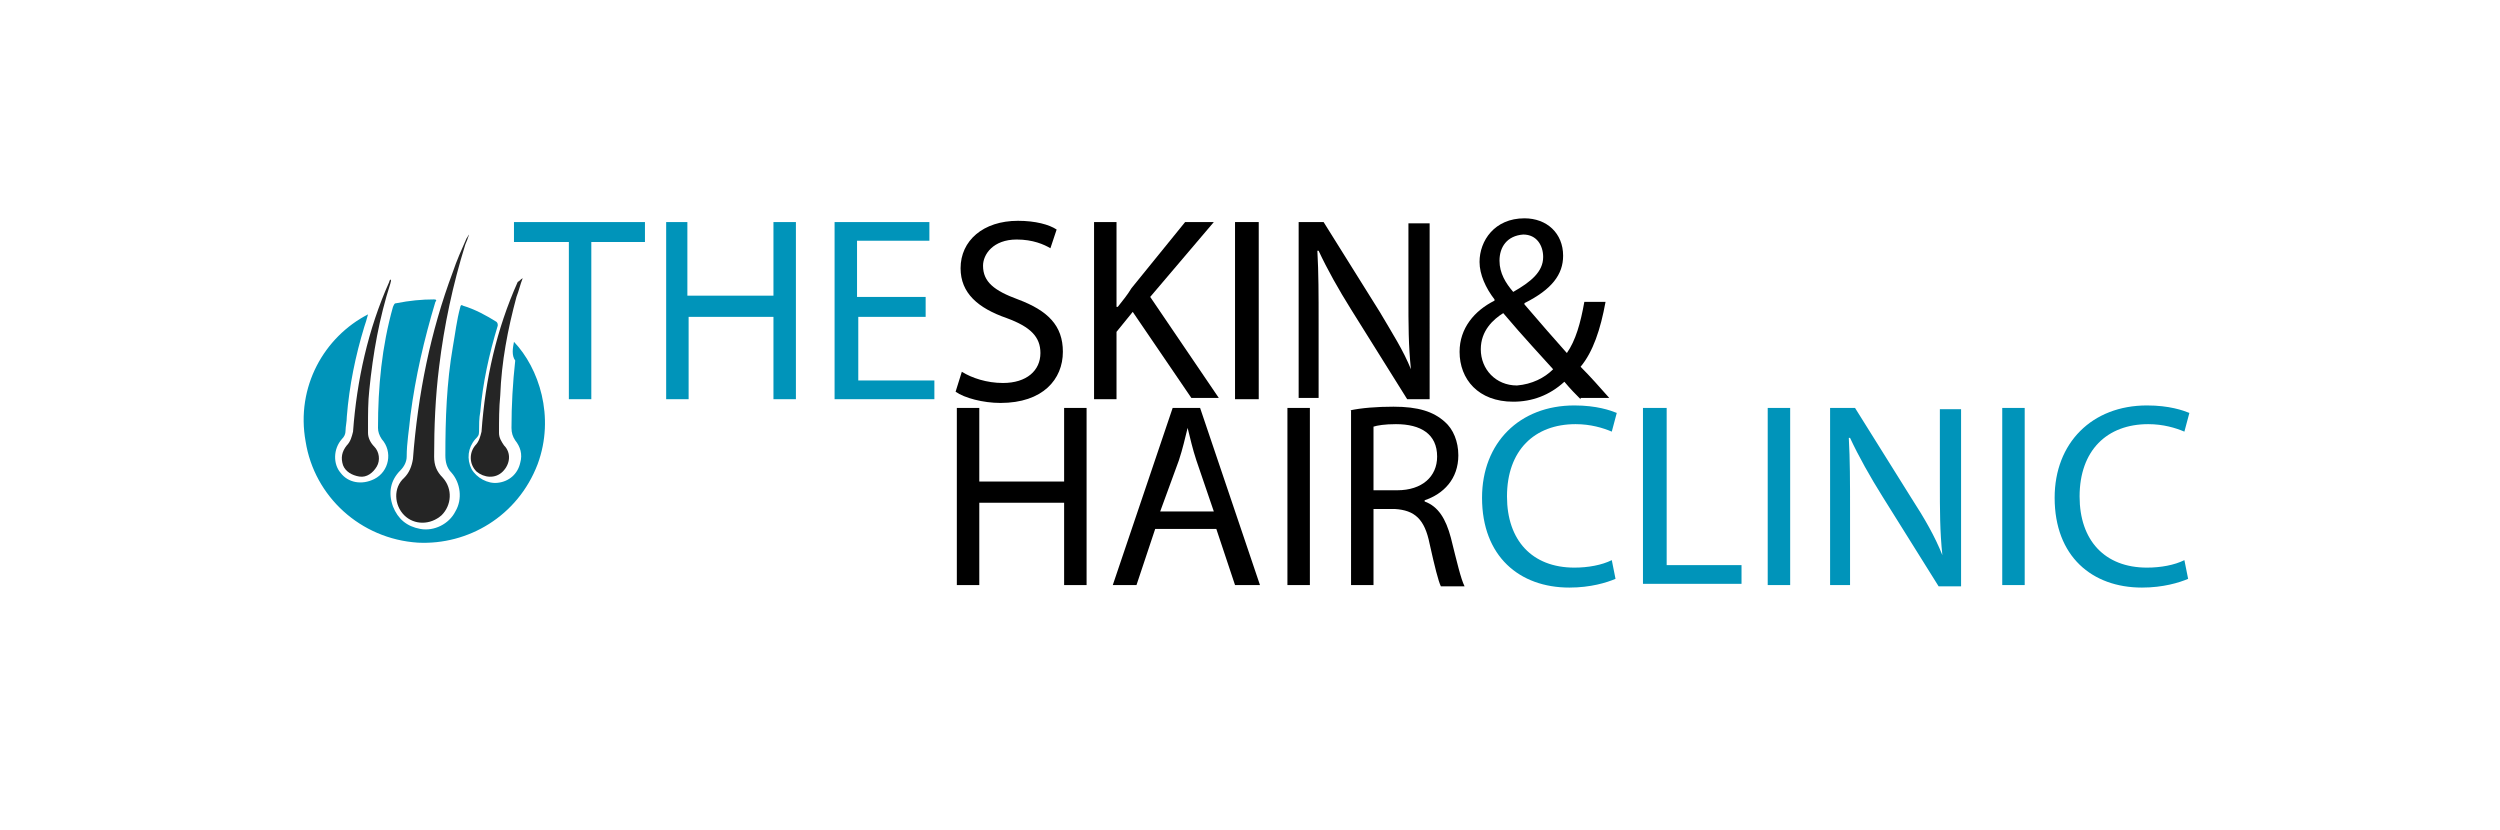<?xml version="1.0" encoding="utf-8"?>
<!-- Generator: Adobe Illustrator 18.0.0, SVG Export Plug-In . SVG Version: 6.00 Build 0)  -->
<!DOCTYPE svg PUBLIC "-//W3C//DTD SVG 1.1//EN" "http://www.w3.org/Graphics/SVG/1.1/DTD/svg11.dtd">
<svg version="1.1" id="Layer_1" xmlns="http://www.w3.org/2000/svg" xmlns:xlink="http://www.w3.org/1999/xlink" x="0px" y="0px"
	 viewBox="0 0 200.4 66.5" enable-background="new 0 0 200.4 66.5" xml:space="preserve">
<g>
	<path fill="#0094BA" d="M45.5,19.4h-4.3v-1.6h10.5v1.6h-4.3V32h-1.8V19.4z"/>
	<path fill="#0094BA" d="M55.1,17.8v5.9H62v-5.9h1.8V32H62v-6.6h-6.8V32h-1.8V17.8H55.1z"/>
	<path fill="#0094BA" d="M74.3,25.4h-5.5v5.1h6.1V32h-8V17.8h7.6v1.5h-5.8v4.5h5.5V25.4z"/>
	<path d="M77.1,29.8c0.8,0.5,2,0.9,3.3,0.9c1.9,0,3-1,3-2.4c0-1.3-0.8-2.1-2.7-2.8c-2.3-0.8-3.7-2-3.7-4c0-2.2,1.8-3.8,4.6-3.8
		c1.4,0,2.5,0.3,3.1,0.7l-0.5,1.5c-0.5-0.3-1.4-0.7-2.7-0.7c-1.9,0-2.7,1.2-2.7,2.1c0,1.3,0.9,2,2.8,2.7c2.4,0.9,3.6,2.1,3.6,4.2
		c0,2.2-1.6,4.1-5,4.1c-1.4,0-2.9-0.4-3.6-0.9L77.1,29.8z"/>
	<path d="M87.7,17.8h1.8v6.8h0.1c0.4-0.5,0.8-1,1.1-1.5l4.3-5.3h2.3l-5.1,6l5.5,8.1h-2.2L90.8,25l-1.3,1.6V32h-1.8V17.8z"/>
	<path d="M100.9,17.8V32H99V17.8H100.9z"/>
	<path d="M104.1,32V17.8h2l4.5,7.2c1,1.7,1.9,3.1,2.5,4.6l0,0c-0.2-1.9-0.2-3.6-0.2-5.8v-5.9h1.7V32h-1.8l-4.5-7.2
		c-1-1.6-1.9-3.2-2.6-4.7l-0.1,0c0.1,1.8,0.1,3.5,0.1,5.8v6H104.1z"/>
	<path d="M126.7,32c-0.4-0.4-0.8-0.8-1.3-1.4c-1.2,1.1-2.6,1.6-4.1,1.6c-2.8,0-4.3-1.8-4.3-4c0-1.9,1.2-3.3,2.8-4.1v-0.1
		c-0.7-0.9-1.2-2-1.2-3c0-1.7,1.2-3.5,3.6-3.5c1.8,0,3.1,1.2,3.1,3c0,1.5-0.9,2.7-3.1,3.8v0.1c1.2,1.4,2.5,2.9,3.4,3.9
		c0.7-1,1.1-2.4,1.4-4.1h1.7c-0.4,2.2-1,4-2,5.2c0.8,0.8,1.5,1.6,2.3,2.5H126.7z M124.5,29.6c-0.8-0.9-2.4-2.6-4-4.5
		c-0.8,0.5-1.8,1.4-1.8,2.9c0,1.6,1.2,2.9,2.9,2.9C122.8,30.8,123.8,30.3,124.5,29.6z M120.2,20.9c0,1,0.5,1.8,1.1,2.5
		c1.4-0.8,2.4-1.6,2.4-2.8c0-0.9-0.5-1.8-1.6-1.8C120.8,18.9,120.2,19.8,120.2,20.9z"/>
</g>
<g>
	<path d="M78.5,32.7v5.9h6.8v-5.9h1.8v14.2h-1.8v-6.6h-6.8v6.6h-1.8V32.7H78.5z"/>
	<path d="M92.6,42.4l-1.5,4.5h-1.9l4.8-14.2h2.2l4.8,14.2h-2l-1.5-4.5H92.6z M97.3,41l-1.4-4.1c-0.3-0.9-0.5-1.8-0.7-2.6h0
		c-0.2,0.8-0.4,1.7-0.7,2.6L93,41H97.3z"/>
	<path d="M105,32.7v14.2h-1.8V32.7H105z"/>
	<path d="M108.2,32.9c0.9-0.2,2.2-0.3,3.5-0.3c2,0,3.2,0.4,4.1,1.2c0.7,0.6,1.1,1.6,1.1,2.7c0,1.9-1.2,3.1-2.7,3.6v0.1
		c1.1,0.4,1.7,1.4,2.1,2.9c0.5,2,0.8,3.3,1.1,3.9h-1.9c-0.2-0.4-0.5-1.6-0.9-3.4c-0.4-2-1.2-2.7-2.8-2.8h-1.7v6.1h-1.8V32.9z
		 M110.1,39.3h1.9c2,0,3.2-1.1,3.2-2.7c0-1.8-1.3-2.6-3.3-2.6c-0.9,0-1.5,0.1-1.8,0.2V39.3z"/>
	<path fill="#0094BA" d="M129.5,46.4c-0.7,0.3-2,0.7-3.7,0.7c-4,0-7-2.5-7-7.2c0-4.4,3-7.4,7.4-7.4c1.8,0,2.9,0.4,3.4,0.6l-0.4,1.5
		c-0.7-0.3-1.7-0.6-2.9-0.6c-3.3,0-5.5,2.1-5.5,5.8c0,3.5,2,5.7,5.4,5.7c1.1,0,2.2-0.2,3-0.6L129.5,46.4z"/>
	<path fill="#0094BA" d="M131.8,32.7h1.8v12.6h6v1.5h-7.9V32.7z"/>
	<path fill="#0094BA" d="M143.5,32.7v14.2h-1.8V32.7H143.5z"/>
	<path fill="#0094BA" d="M146.7,46.8V32.7h2l4.5,7.2c1.1,1.7,1.9,3.1,2.5,4.6l0,0c-0.2-1.9-0.2-3.6-0.2-5.8v-5.9h1.7v14.2h-1.8
		l-4.5-7.2c-1-1.6-1.9-3.2-2.6-4.7l-0.1,0c0.1,1.8,0.1,3.5,0.1,5.8v6H146.7z"/>
	<path fill="#0094BA" d="M162.3,32.7v14.2h-1.8V32.7H162.3z"/>
	<path fill="#0094BA" d="M175.4,46.4c-0.7,0.3-2,0.7-3.7,0.7c-4,0-7-2.5-7-7.2c0-4.4,3-7.4,7.4-7.4c1.8,0,2.9,0.4,3.4,0.6l-0.4,1.5
		c-0.7-0.3-1.7-0.6-2.9-0.6c-3.3,0-5.5,2.1-5.5,5.8c0,3.5,2,5.7,5.4,5.7c1.1,0,2.2-0.2,3-0.6L175.4,46.4z"/>
</g>
<g>
	<path fill="#0094BA" d="M41.2,27.4c2,2.1,3.3,6,1.9,9.8c-1.6,4.2-5.6,6.5-9.6,6.3c-4.6-0.3-8.3-3.7-9-8.1C23.7,31,26,27,29.5,25.2
		c-0.1,0.4-0.2,0.7-0.3,1c-0.7,2.3-1.2,4.7-1.4,7.2c0,0.4-0.1,0.8-0.1,1.1c0,0.3-0.1,0.5-0.3,0.7c-0.7,0.8-0.7,2-0.1,2.7
		c0.6,0.8,1.7,1,2.7,0.5c1.2-0.6,1.5-2.2,0.6-3.2c-0.2-0.3-0.3-0.6-0.3-0.9c0-3.3,0.3-6.5,1.2-9.7c0.1-0.2,0.1-0.3,0.3-0.3
		c1-0.2,2-0.3,3-0.3c0.2,0,0.2,0.1,0.1,0.2c-0.9,3-1.6,6-2,9.1c-0.1,1.1-0.3,2.2-0.3,3.3c0,0.4-0.2,0.8-0.5,1.1
		c-0.8,0.8-1,1.8-0.6,2.9c0.4,1,1.1,1.6,2.2,1.8c1.1,0.2,2.3-0.4,2.8-1.4c0.6-1,0.4-2.3-0.3-3.1c-0.4-0.4-0.5-0.9-0.5-1.4
		c0-2.9,0.1-5.8,0.6-8.7c0.2-1.1,0.3-2.1,0.6-3.2c0-0.1,0.1-0.2,0.2-0.1c1,0.3,1.9,0.8,2.7,1.3c0.1,0.1,0.1,0.2,0.1,0.3
		c-0.7,2.3-1.2,4.6-1.4,6.9c-0.1,0.5-0.1,1.1-0.1,1.6c0,0.3-0.1,0.4-0.3,0.6c-0.6,0.7-0.7,1.6-0.3,2.4c0.4,0.7,1.3,1.2,2.1,1.1
		c0.9-0.1,1.6-0.7,1.8-1.6c0.2-0.7,0-1.3-0.4-1.8c-0.2-0.3-0.3-0.6-0.3-1c0-1.8,0.1-3.6,0.3-5.4C41,28.5,41.1,27.9,41.2,27.4z"/>
	<path fill="#252525" d="M37.6,18.8c-0.1,0.3-0.2,0.6-0.3,0.8c-1,3.2-1.7,6.5-2.1,9.8c-0.3,2.4-0.4,4.8-0.4,7.2
		c0,0.7,0.2,1.2,0.7,1.7c0.8,0.9,0.7,2.2-0.1,3c-0.9,0.8-2.2,0.8-3,0c-0.8-0.8-0.9-2.2,0-3c0.4-0.4,0.6-0.9,0.7-1.5
		c0.4-5.2,1.4-10.2,3.2-15c0.3-0.9,0.7-1.8,1.1-2.7C37.5,19,37.5,18.9,37.6,18.8z"/>
	<path fill="#252525" d="M31.3,22.4c0.1,0.1,0,0.2,0,0.3c-0.9,2.8-1.4,5.6-1.7,8.6c-0.1,0.9-0.1,1.9-0.1,2.8c0,0.2,0,0.4,0,0.6
		c0,0.4,0.2,0.8,0.5,1.1c0.4,0.4,0.5,1.1,0.2,1.6c-0.3,0.5-0.8,0.9-1.4,0.8c-0.6-0.1-1.1-0.4-1.3-0.9c-0.2-0.6-0.1-1.1,0.3-1.6
		c0.3-0.3,0.4-0.7,0.5-1.1c0.3-4.1,1.2-8.2,2.9-12C31.2,22.6,31.2,22.5,31.3,22.4C31.3,22.4,31.3,22.4,31.3,22.4z"/>
	<path fill="#252525" d="M41.9,22.3c-0.2,0.5-0.3,1-0.5,1.5c-0.7,2.6-1.2,5.2-1.3,7.9c-0.1,1-0.1,2-0.1,3c0,0.4,0.2,0.7,0.4,1
		c0.6,0.6,0.5,1.5-0.1,2.1c-0.6,0.6-1.5,0.5-2.1,0c-0.6-0.6-0.6-1.5-0.1-2.1c0.3-0.3,0.4-0.7,0.5-1.1c0.3-4.2,1.2-8.2,2.9-12
		C41.7,22.5,41.7,22.4,41.9,22.3z"/>
</g>
</svg>
